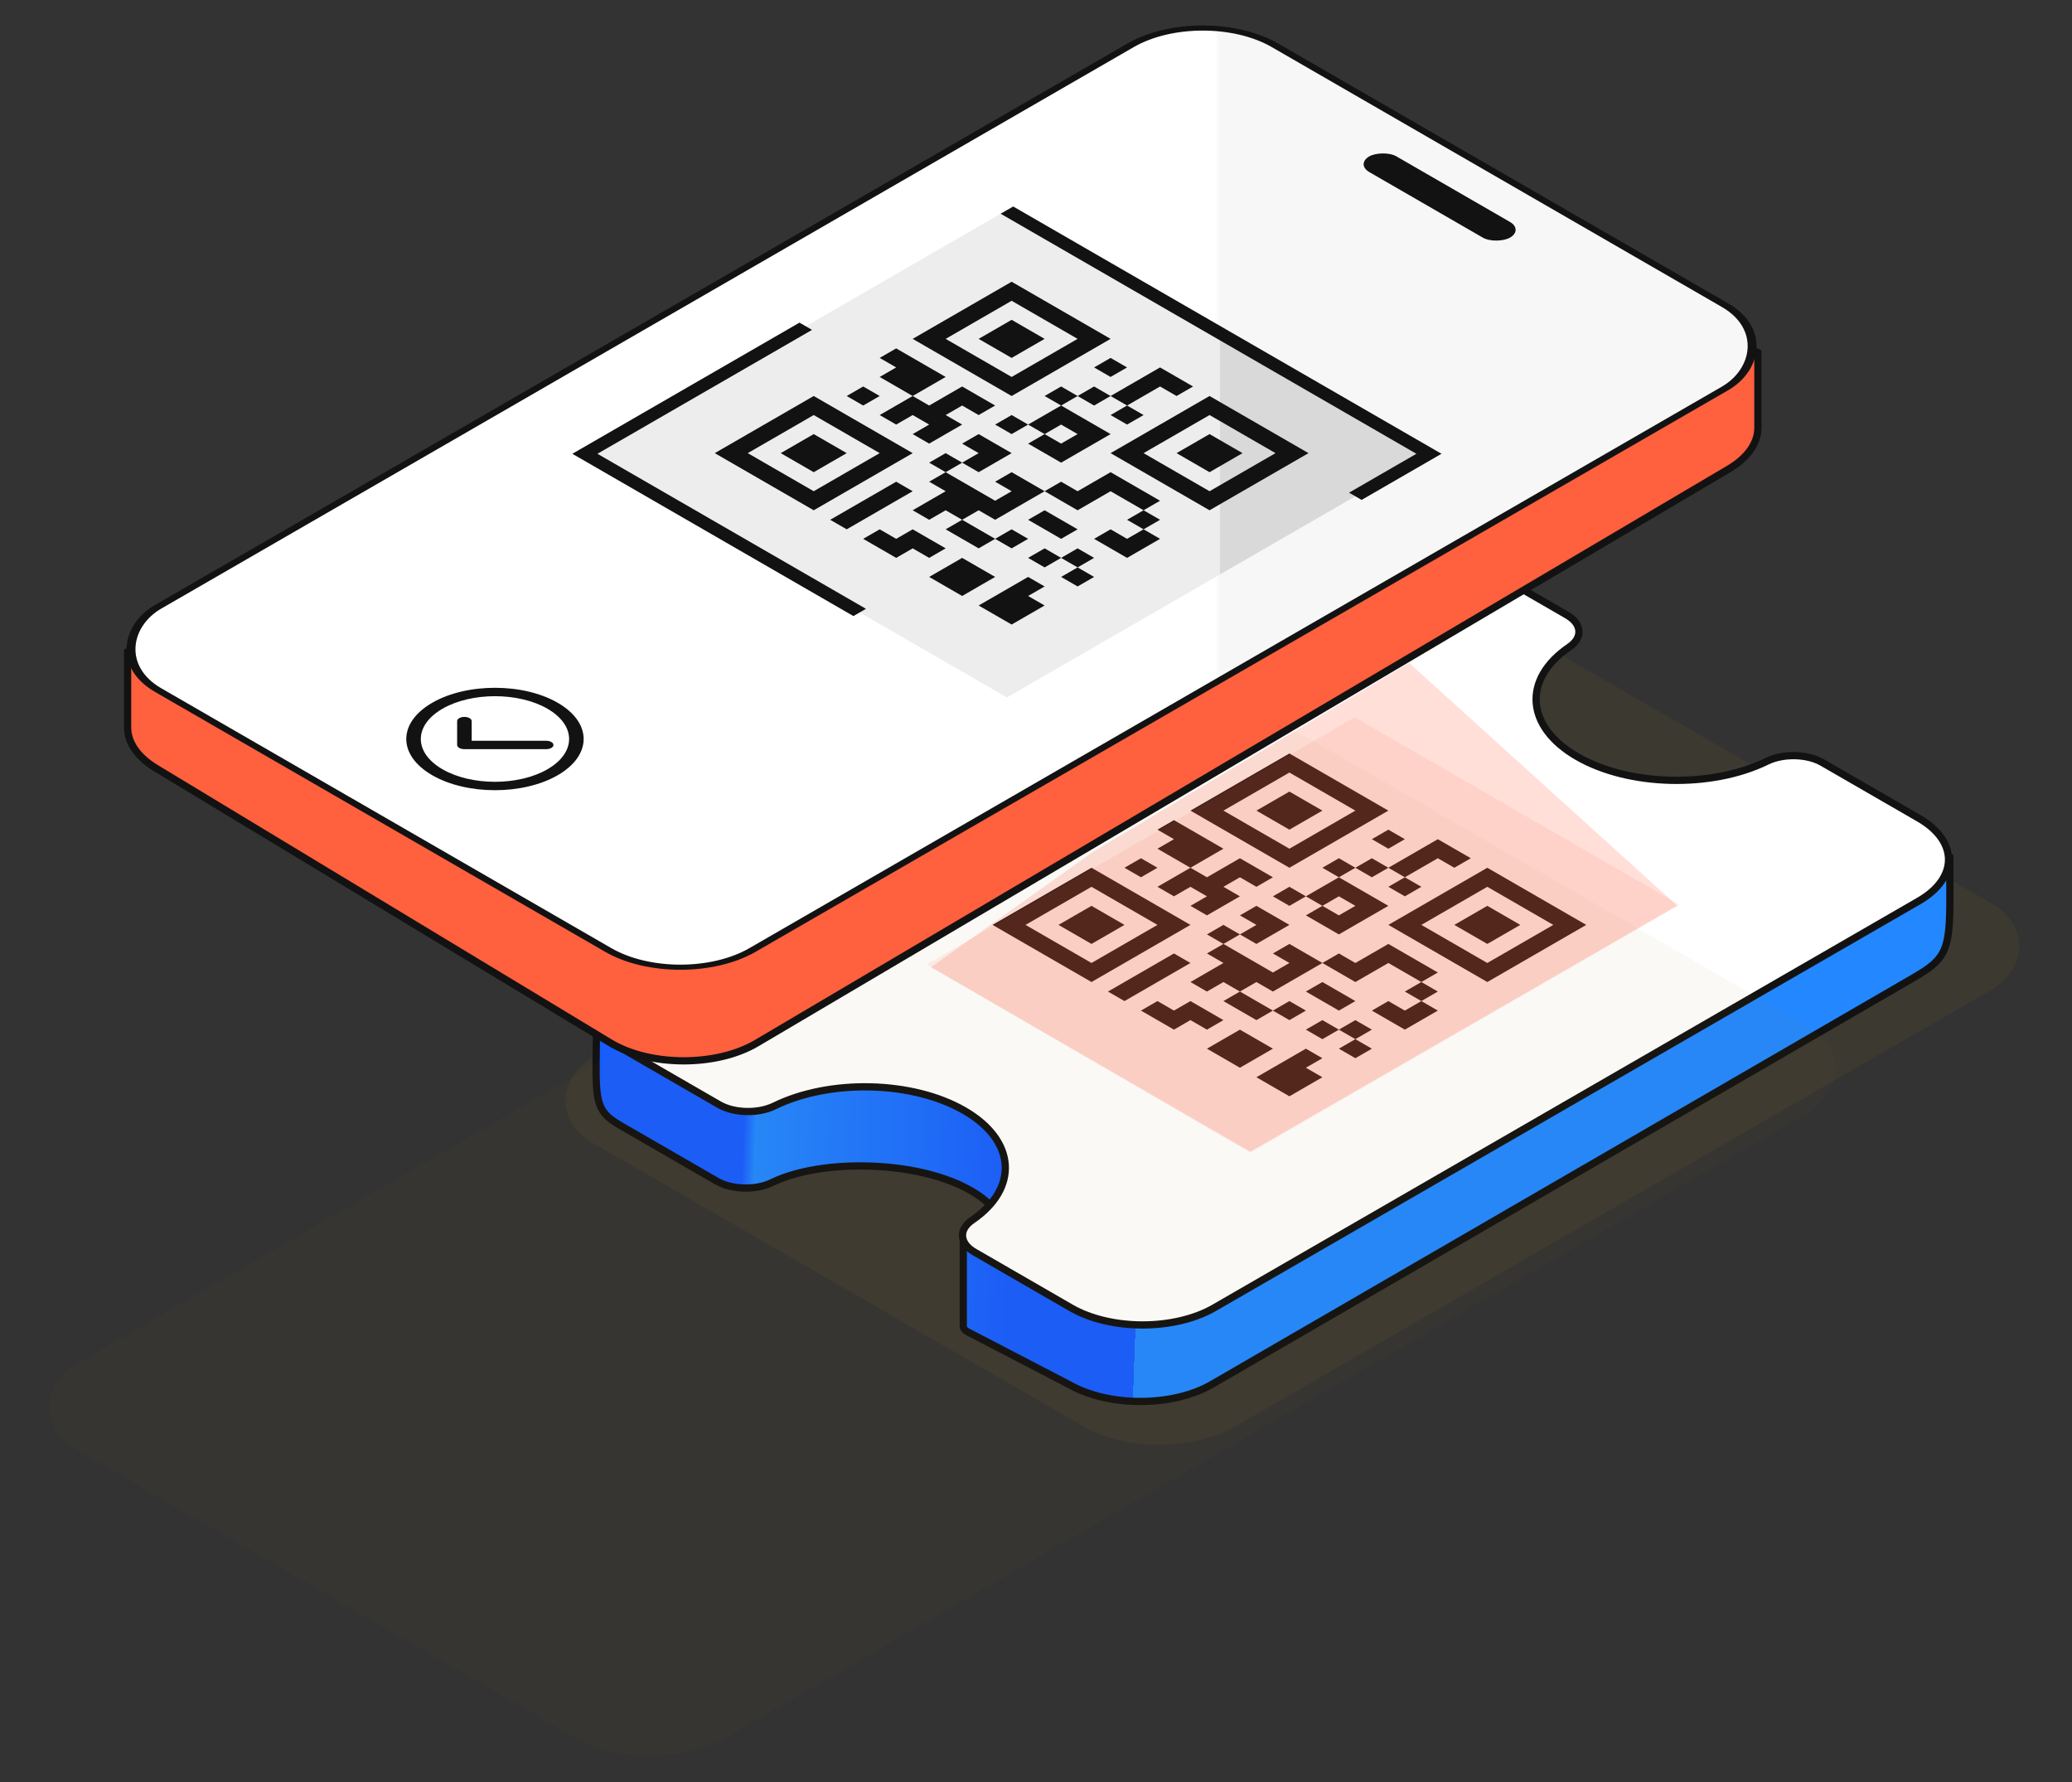 <svg width="286" height="246" viewBox="0 0 286 246" fill="none" xmlns="http://www.w3.org/2000/svg"><rect x="0" y="0" width="286" height="246" fill="#333333" stroke="none"/><rect width="102.141" height="144.534" rx="12" transform="matrix(0.866 0.5 -0.866 0.5 196.744 79.581)" fill="#8F7624" fill-opacity="0.1"/><path d="M200.887 115.345C217.294 116.908 238.731 118.414 269.132 118.434C269.133 119.423 269.137 120.34 269.14 121.19C269.159 125.541 269.171 128.169 268.709 130.028C268.432 131.146 267.987 131.964 267.284 132.696C266.577 133.433 265.591 134.103 264.181 134.917L264.18 134.918L167.283 191.074C167.282 191.074 167.282 191.075 167.282 191.075C161.823 194.226 152.974 194.225 147.516 191.074L147.504 191.067L147.493 191.061L133.567 183.825C133.179 183.623 132.958 183.337 132.958 183.036L132.958 170.184L136.759 166.772L136.961 166.59L136.774 166.404C133.658 163.288 128.003 161.562 122.226 161.072C116.46 160.584 110.451 161.318 106.58 163.212C104.341 164.307 101.022 164.228 98.946 163.03L85.621 155.339C84.562 154.718 83.858 154.184 83.372 153.541C82.883 152.893 82.597 152.109 82.442 150.974C82.235 149.463 82.264 147.389 82.308 144.276C82.329 142.713 82.355 140.888 82.356 138.741C126.321 116.46 142.439 111.458 162.762 111.916C169.733 112.073 177.18 112.87 186.427 113.859C190.798 114.327 195.572 114.838 200.887 115.345Z" fill="url(#paint0_linear_62_3)" stroke="#121212"/><path d="M183.2 77.207C188.658 74.055 197.509 74.055 202.967 77.206L216.291 84.898C218.366 86.097 218.503 88.014 216.605 89.307C210.122 93.723 210.565 100.312 217.703 104.434C224.842 108.555 236.255 108.811 243.904 105.068C246.143 103.972 249.464 104.051 251.54 105.249L264.863 112.942C270.322 116.093 270.321 121.203 264.863 124.354L167.597 180.511C162.138 183.662 153.289 183.662 147.83 180.511L134.507 172.817C132.433 171.619 132.296 169.702 134.193 168.409C140.675 163.993 140.231 157.405 133.093 153.284C125.955 149.162 114.543 148.906 106.894 152.648C104.656 153.744 101.336 153.665 99.26 152.467L85.934 144.775C85.934 144.775 85.934 144.775 85.934 144.775C80.476 141.624 80.476 136.514 85.934 133.363L183.2 77.207Z" fill="white" stroke="#121212"/><rect width="103.292" height="196.369" rx="12" transform="matrix(0.866 0.5 -0.866 0.5 170.383 95.992)" fill="#8F7624" fill-opacity="0.04"/><path d="M157.222 18.295C162.325 15.675 169.947 15.546 175.307 17.988L242.646 48.671L242.646 59.041C242.646 61.166 241.206 63.207 238.633 64.726L104.447 143.974C98.877 147.263 89.694 147.233 84.191 143.906L21.512 106.021C19.009 104.508 17.612 102.497 17.612 100.405L17.612 89.965L157.222 18.295Z" fill="url(#paint1_linear_62_3)" stroke="#121212"/><rect x="-2.98023e-08" y="0.5" width="94.735" height="178" rx="11.5" transform="matrix(0.866 0.5 -0.866 0.5 166.452 0.25)" fill="url(#paint2_linear_62_3)" stroke="#121212"/><rect width="22.428" height="4.328" rx="2.164" transform="matrix(0.866 0.5 0.866 -0.5 187.128 22.667)" fill="#121212"/><rect x="-5.96046e-08" y="1" width="67.266" height="67.266" transform="matrix(0.866 0.5 -0.866 0.5 139.852 28.5)" fill="url(#paint3_linear_62_3)" stroke="#121212" stroke-width="2" stroke-dasharray="79 79"/><g clip-path="url(#clip0_62_3)"><path d="M125.977 46.772L139.636 54.658L153.295 46.772L139.636 38.886L125.977 46.772ZM139.636 41.515L148.742 46.772L139.636 52.029L130.53 46.772L139.636 41.515ZM139.636 44.143L144.189 46.772L139.636 49.401L135.083 46.772L139.636 44.143ZM153.295 62.544L166.954 70.43L180.613 62.544L166.954 54.658L153.295 62.544ZM166.954 57.287L176.06 62.544L166.954 67.801L157.848 62.544L166.954 57.287ZM166.954 59.915L171.507 62.544L166.954 65.173L162.401 62.544L166.954 59.915ZM98.659 62.544L112.318 70.43L125.977 62.544L112.318 54.658L98.659 62.544ZM112.318 57.287L121.424 62.544L112.318 67.801L103.212 62.544L112.318 57.287ZM112.318 59.915L116.871 62.544L112.318 65.173L107.765 62.544L112.318 59.915ZM141.912 82.259L144.189 83.573L139.636 86.202L135.083 83.573L141.912 79.63L144.189 80.945L141.912 82.259ZM148.742 78.316L151.018 79.63L148.742 80.945L146.465 79.63L148.742 78.316ZM151.018 77.002L148.742 78.316L146.465 77.002L148.742 75.687L151.018 77.002ZM123.7 66.487L125.977 67.801L116.871 73.059L114.594 71.744L123.7 66.487ZM130.53 52.029L125.977 54.658L121.424 52.029L123.7 50.715L121.424 49.401L123.7 48.086L130.53 52.029ZM146.465 53.344L148.742 54.658L146.465 55.972L144.189 54.658L146.465 53.344ZM160.124 53.344L155.571 55.972L153.295 54.658L160.124 50.715L164.677 53.344L162.401 54.658L160.124 53.344ZM153.295 49.401L155.571 50.715L153.295 52.029L151.018 50.715L153.295 49.401ZM157.848 73.059L160.124 74.373L155.571 77.002L151.018 74.373L153.295 73.059L155.571 74.373L157.848 73.059ZM160.124 69.116L157.848 70.43L153.295 67.801L148.742 70.43L144.189 67.801L146.465 66.487L148.742 67.801L153.295 65.173L160.124 69.116ZM135.083 65.173L132.806 63.858L135.083 62.544L132.806 61.23L135.083 59.915L139.636 62.544L135.083 65.173ZM144.189 75.687L146.465 77.002L144.189 78.316L141.912 77.002L144.189 75.687ZM160.124 71.744L157.848 73.059L155.571 71.744L157.848 70.43L160.124 71.744ZM132.806 63.858L130.53 65.173L128.253 63.858L130.53 62.544L132.806 63.858ZM135.083 78.316L137.359 79.63L132.806 82.259L128.253 79.63L132.806 77.002L135.083 78.316ZM128.253 74.373L130.53 75.687L128.253 77.002L125.977 75.687L123.7 77.002L119.147 74.373L121.424 73.059L123.7 74.373L125.977 73.059L128.253 74.373ZM130.53 73.059L132.806 71.744L137.359 74.373L135.083 75.687L130.53 73.059ZM141.912 66.487L144.189 67.801L137.359 71.744L135.083 70.43L132.806 71.744L130.53 70.43L128.253 71.744L125.977 70.43L130.53 67.801L128.253 66.487L130.53 65.173L137.359 69.116L139.636 67.801L137.359 66.487L139.636 65.173L141.912 66.487ZM121.424 54.658L119.147 55.972L116.871 54.658L119.147 53.344L121.424 54.658ZM139.636 75.687L137.359 74.373L139.636 73.059L141.912 74.373L139.636 75.687ZM146.465 74.373L141.912 71.744L144.189 70.43L148.742 73.059L146.465 74.373ZM135.083 54.658L137.359 55.972L135.083 57.287L132.806 55.972L130.53 57.287L132.806 58.601L128.253 61.23L125.977 59.915L128.253 58.601L125.977 57.287L123.7 58.601L121.424 57.287L125.977 54.658L128.253 55.972L132.806 53.344L135.083 54.658ZM141.912 58.601L146.465 55.972L153.295 59.915L146.465 63.858L141.912 61.23L144.189 59.915L146.465 61.23L148.742 59.915L146.465 58.601L144.189 59.915L141.912 58.601ZM151.018 53.344L153.295 54.658L151.018 55.972L148.742 54.658L151.018 53.344ZM139.636 57.287L141.912 58.601L139.636 59.915L137.359 58.601L139.636 57.287ZM153.295 57.287L155.571 55.972L157.848 57.287L155.571 58.601L153.295 57.287Z" fill="#121212"/></g><path d="M76.981 97C72.205 94.243 64.435 94.243 59.66 97C54.885 99.757 54.885 104.243 59.66 107C64.435 109.757 72.205 109.757 76.981 107C81.756 104.243 81.756 99.757 76.981 97ZM61.08 106.18C57.087 103.875 57.087 100.125 61.08 97.82C65.072 95.515 71.568 95.515 75.561 97.82C79.553 100.125 79.553 103.875 75.561 106.18C71.568 108.485 65.072 108.485 61.08 106.18Z" fill="#121212"/><path d="M75.391 102.244L65.107 102.244L65.107 99.529C65.107 99.209 64.657 98.95 64.103 98.95C63.548 98.95 63.099 99.209 63.099 99.529L63.099 102.824C63.099 102.984 63.211 103.129 63.393 103.233C63.575 103.338 63.826 103.403 64.103 103.403L75.391 103.403C75.945 103.403 76.394 103.144 76.395 102.824C76.395 102.503 75.945 102.244 75.391 102.244Z" fill="#121212"/><path d="M164.318 111.886L177.977 119.772L191.636 111.886L177.977 104L164.318 111.886ZM177.977 106.629L187.083 111.886L177.977 117.143L168.871 111.886L177.977 106.629ZM177.977 109.257L182.53 111.886L177.977 114.515L173.424 111.886L177.977 109.257ZM191.636 127.658L205.295 135.544L218.954 127.658L205.295 119.772L191.636 127.658ZM205.295 122.401L214.401 127.658L205.295 132.915L196.189 127.658L205.295 122.401ZM205.295 125.029L209.848 127.658L205.295 130.287L200.742 127.658L205.295 125.029ZM137 127.658L150.659 135.544L164.318 127.658L150.659 119.772L137 127.658ZM150.659 122.401L159.765 127.658L150.659 132.915L141.553 127.658L150.659 122.401ZM150.659 125.029L155.212 127.658L150.659 130.287L146.106 127.658L150.659 125.029ZM180.253 147.373L182.53 148.687L177.977 151.316L173.424 148.687L180.253 144.744L182.53 146.059L180.253 147.373ZM187.083 143.43L189.359 144.744L187.083 146.059L184.806 144.744L187.083 143.43ZM189.359 142.116L187.083 143.43L184.806 142.116L187.083 140.801L189.359 142.116ZM162.041 131.601L164.318 132.915L155.212 138.173L152.935 136.858L162.041 131.601ZM168.871 117.143L164.318 119.772L159.765 117.143L162.041 115.829L159.765 114.515L162.041 113.2L168.871 117.143ZM184.806 118.458L187.083 119.772L184.806 121.086L182.53 119.772L184.806 118.458ZM198.465 118.458L193.912 121.086L191.636 119.772L198.465 115.829L203.018 118.458L200.742 119.772L198.465 118.458ZM191.636 114.515L193.912 115.829L191.636 117.143L189.359 115.829L191.636 114.515ZM196.189 138.173L198.465 139.487L193.912 142.116L189.359 139.487L191.636 138.173L193.912 139.487L196.189 138.173ZM198.465 134.23L196.189 135.544L191.636 132.915L187.083 135.544L182.53 132.915L184.806 131.601L187.083 132.915L191.636 130.287L198.465 134.23ZM173.424 130.287L171.147 128.972L173.424 127.658L171.147 126.344L173.424 125.029L177.977 127.658L173.424 130.287ZM182.53 140.801L184.806 142.116L182.53 143.43L180.253 142.116L182.53 140.801ZM198.465 136.858L196.189 138.173L193.912 136.858L196.189 135.544L198.465 136.858ZM171.147 128.972L168.871 130.287L166.594 128.972L168.871 127.658L171.147 128.972ZM173.424 143.43L175.7 144.744L171.147 147.373L166.594 144.744L171.147 142.116L173.424 143.43ZM166.594 139.487L168.871 140.801L166.594 142.116L164.318 140.801L162.041 142.116L157.488 139.487L159.765 138.173L162.041 139.487L164.318 138.173L166.594 139.487ZM168.871 138.173L171.147 136.858L175.7 139.487L173.424 140.801L168.871 138.173ZM180.253 131.601L182.53 132.915L175.7 136.858L173.424 135.544L171.147 136.858L168.871 135.544L166.594 136.858L164.318 135.544L168.871 132.915L166.594 131.601L168.871 130.287L175.7 134.23L177.977 132.915L175.7 131.601L177.977 130.287L180.253 131.601ZM159.765 119.772L157.488 121.086L155.212 119.772L157.488 118.458L159.765 119.772ZM177.977 140.801L175.7 139.487L177.977 138.173L180.253 139.487L177.977 140.801ZM184.806 139.487L180.253 136.858L182.53 135.544L187.083 138.173L184.806 139.487ZM173.424 119.772L175.7 121.086L173.424 122.401L171.147 121.086L168.871 122.401L171.147 123.715L166.594 126.344L164.318 125.029L166.594 123.715L164.318 122.401L162.041 123.715L159.765 122.401L164.318 119.772L166.594 121.086L171.147 118.458L173.424 119.772ZM180.253 123.715L184.806 121.086L191.636 125.029L184.806 128.972L180.253 126.344L182.53 125.029L184.806 126.344L187.083 125.029L184.806 123.715L182.53 125.029L180.253 123.715ZM189.359 118.458L191.636 119.772L189.359 121.086L187.083 119.772L189.359 118.458ZM177.977 122.401L180.253 123.715L177.977 125.029L175.7 123.715L177.977 122.401ZM191.636 122.401L193.912 121.086L196.189 122.401L193.912 123.715L191.636 122.401Z" fill="#121212"/><path d="M128.5 133.5L151 117.5L194.5 91.5L231.5 125L172.5 159L128.5 133.5Z" fill="#FF603E" fill-opacity="0.2"/><rect width="51.776" height="68.224" transform="matrix(0.866 0.5 -0.866 0.5 187 99)" fill="#FF603E" fill-opacity="0.1"/><defs><linearGradient id="paint0_linear_62_3" x1="91.971" y1="128.31" x2="258.566" y2="134.279" gradientUnits="userSpaceOnUse"><stop offset="0.07" stop-color="#185DFF"/><stop offset="0.08" stop-color="#2388FF"/><stop offset="0.294" stop-color="#185DFF"/><stop offset="0.4" stop-color="#185DFF"/><stop offset="0.4" stop-color="#2388FF"/></linearGradient><linearGradient id="paint1_linear_62_3" x1="67.54" y1="72.901" x2="178.55" y2="73.317" gradientUnits="userSpaceOnUse"><stop offset="0.228" stop-color="#FF603E"/><stop offset="0.23" stop-color="#FF603E"/></linearGradient><linearGradient id="paint2_linear_62_3" x1="49.108" y1="39.892" x2="42.469" y2="46.531" gradientUnits="userSpaceOnUse"><stop offset="0.525" stop-color="#F7F7F7"/><stop offset="0.584" stop-color="white"/></linearGradient><linearGradient id="paint3_linear_62_3" x1="42.138" y1="2.862" x2="35.498" y2="9.502" gradientUnits="userSpaceOnUse"><stop offset="0.47" stop-color="#D9D9D9"/><stop offset="0.48" stop-color="#EDEDED"/></linearGradient><clipPath id="clip0_62_3"><rect width="63.088" height="63.088" fill="white" transform="matrix(0.866 0.5 -0.866 0.5 140.636 31)"/></clipPath></defs></svg>